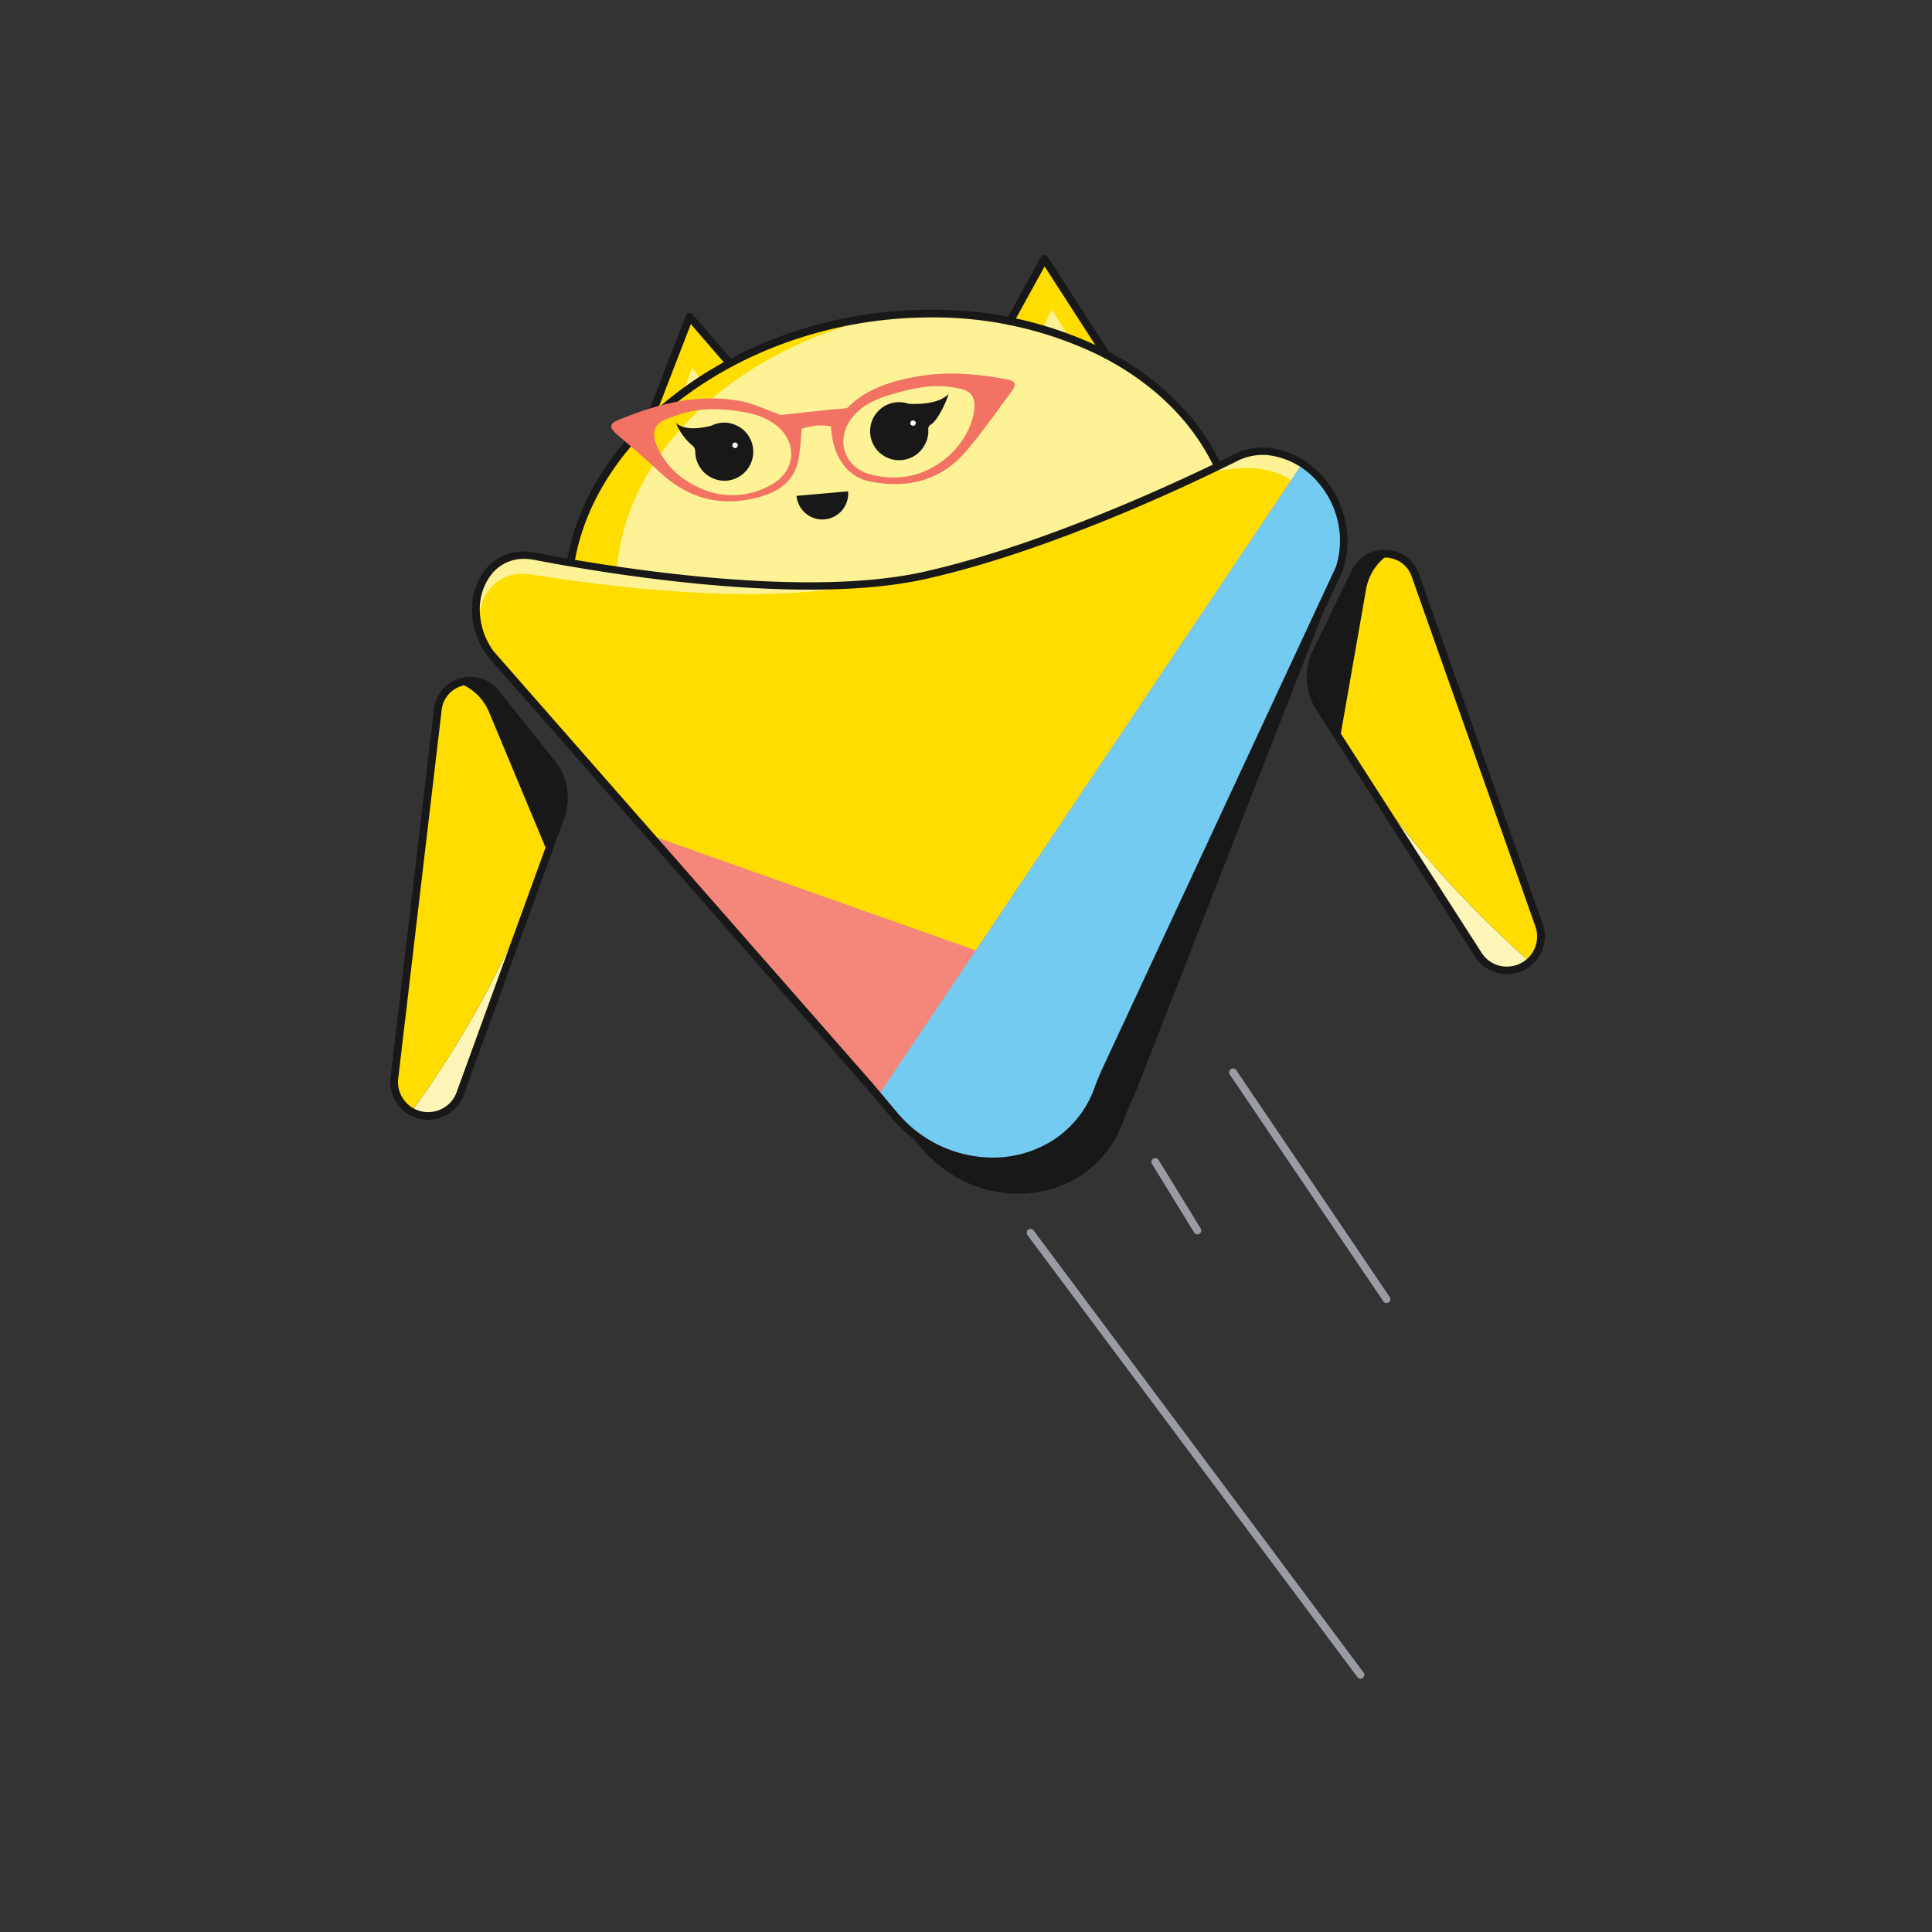 <svg xmlns="http://www.w3.org/2000/svg" width="338" height="338" fill="none" xmlns:v="https://vecta.io/nano"><rect width="100%" height="100%" fill="#333333" stroke="none"/><g clip-path="url(#A)"><path d="M230.834 123.742l3.569 5.556 14.446 22.491 9.795 15.257a5.93 5.93 0 0 0 2.407 2.146c.985.48 2.083.677 3.174.57s2.129-.515 3.002-1.176 1.545-1.553 1.943-2.574a5.87 5.87 0 0 0 .081-4.157l-21.632-61.192c-.334-.989-.938-1.864-1.745-2.527a5.57 5.57 0 0 0-2.818-1.218 5.65 5.65 0 0 0-3.493.59c-1.071.566-1.932 1.461-2.456 2.553l-6.861 14.095a9.8 9.8 0 0 0-.961 4.87c.103 1.679.637 3.303 1.549 4.716z" fill="#fdf6b8"/><path d="M230.834 123.742l3.569 5.556.946 1.481c8.967 13.939 19.841 26.554 32.306 37.477.683-.618 1.213-1.386 1.549-2.244.533-1.33.561-2.808.081-4.157l-21.632-61.192c-.334-.989-.938-1.864-1.745-2.527a5.57 5.57 0 0 0-2.818-1.218c-1.198-.183-2.422.024-3.494.59s-1.931 1.461-2.455 2.553l-6.862 14.095a9.81 9.81 0 0 0-.977 4.865c.098 1.679.625 3.305 1.532 4.721z" fill="#181818"/><path d="M234.403 129.299l.946 1.48c8.967 13.939 19.841 26.554 32.306 37.478a5.95 5.95 0 0 0 1.548-2.245 5.87 5.87 0 0 0 .082-4.157l-21.632-61.192c-.334-.989-.938-1.864-1.745-2.526a5.57 5.57 0 0 0-2.818-1.218 9.2 9.2 0 0 0-2.729 2.704c-.71 1.084-1.183 2.305-1.388 3.582l-4.563 26.06-.007.034z" fill="#fd0"/><path d="M98.074 142.954l-2.258 6.212-9.133 25.114-6.199 17.035a5.93 5.93 0 0 1-1.873 2.624 5.94 5.94 0 0 1-2.969 1.256c-1.087.136-2.19-.031-3.187-.483a5.93 5.93 0 0 1-2.463-2.079c-.819-1.184-1.175-2.627-1-4.056l7.605-64.45a5.58 5.58 0 0 1 1.148-2.849 5.57 5.57 0 0 1 2.482-1.808 5.65 5.65 0 0 1 3.535-.192c1.168.317 2.204 1 2.955 1.949l9.802 12.236a9.8 9.8 0 0 1 2.021 4.541c.272 1.663.112 3.368-.467 4.95z" fill="#fdf6b8"/><path d="M98.074 142.954l-2.258 6.212-.602 1.65a177.17 177.17 0 0 1-23.221 43.662c-.811-.448-1.505-1.08-2.028-1.845-.819-1.184-1.175-2.627-1-4.056l7.605-64.45a5.58 5.58 0 0 1 1.148-2.849c.642-.823 1.502-1.45 2.482-1.808a5.65 5.65 0 0 1 3.535-.192c1.168.317 2.204 1 2.955 1.949l9.802 12.236c1.058 1.312 1.759 2.875 2.036 4.538s.121 3.368-.454 4.953z" fill="#181818"/><g fill="#fd0"><path d="M95.816 149.166l-.602 1.65a177.17 177.17 0 0 1-23.221 43.662 5.93 5.93 0 0 1-2.028-1.845c-.819-1.184-1.175-2.627-1-4.056l7.605-64.45a5.58 5.58 0 0 1 3.63-4.658 9.24 9.24 0 0 1 3.261 2.037 9.23 9.23 0 0 1 2.147 3.189l10.187 24.417.02.054zm99.007-85.102l-12.087-18.772-11.424 20.74"/></g><path d="M190.362 64.436l-6.368-10.329-5.726 12.013" fill="#fdf295"/><path d="M112.399 76.699l8.24-21.28 15.088 17.461" fill="#fd0"/><path d="M116.82 75.969l4.258-11.634 7.869 10.329" fill="#fdf295"/><path d="M99.169 102.786a1.41 1.41 0 0 0 0 .236l9.681 1.237c16.593 1.572 33.321.972 49.76-1.784a187.85 187.85 0 0 0 55.723-18.103 5.04 5.04 0 0 0-.548-1.575l-1.845-3.333c-9.62-17.495-33.124-26.885-57.46-24.16a70.71 70.71 0 0 0-3.948.534c-25.742 4.232-46.921 21.348-50.64 42.027l-.676 3.744c-.065.389-.081.784-.047 1.177z" fill="#fd0"/><g fill="#fdf295"><path d="M107.633 101.393c.078 1.069.516 2.079 1.244 2.866 16.593 1.572 33.321.972 49.76-1.784a187.85 187.85 0 0 0 55.723-18.103 5.04 5.04 0 0 0-.548-1.575l-1.845-3.333c-9.62-17.495-33.124-26.885-57.46-24.16-23.877 5.198-42.967 21.585-46.192 41.182l-.615 3.739a4.92 4.92 0 0 0-.067 1.169z"/><path d="M234.41 99.271l-41.858 89.908c-2.954 10.012-12.094 14.832-21.152 13.892-3.279-.371-6.439-1.446-9.265-3.15a22.95 22.95 0 0 1-7.108-6.726l-69.216-78.883c-3.644-5.09-3.191-11.397.27-14.966l.047-.041c.972-.932 2.161-1.606 3.46-1.96s2.666-.378 3.976-.068c8.545 1.663 35.828 6.483 57.372 4.881 3.651-.247 7.28-.757 10.857-1.528 20.449-4.556 43.338-15.169 52.268-19.543l2.116-1.048c1.44-.758 3.044-1.148 4.671-1.136 9.302.23 16.582 10.451 13.561 20.368z"/></g><path d="M91.409 106.125a8.02 8.02 0 0 1 3.518-2.203 8.01 8.01 0 0 1 4.148-.149c9.95 1.947 45.582 8.233 67.539 3.339 22.078-4.928 41.574-19.861 48.327-23.254 1.665-.863 3.537-1.246 5.408-1.109 8.876.744 15.656 10.606 12.776 20.179l-34.739 88.86c-.676 1.433-1.352 2.866-1.873 4.353-5.32 14.764-24.863 17.117-35.415 4.597l-4.347-5.198-65.376-74.867c-3.488-4.915-3.143-10.938.034-14.548z" fill="#181818"/><path d="M226.751 97.838l-44.177 92.726a18.78 18.78 0 0 1-4.106 7.59c-1.94 2.176-4.36 3.871-7.068 4.95-3.279-.371-6.439-1.446-9.265-3.15a22.95 22.95 0 0 1-7.108-6.726l-69.216-78.916c-.041-.048-.074-.102-.108-.149-4.583-6.591-.23-14.872 7.132-13.669 15.183 2.427 40.763 5.408 58.089 1.67 3.651-.247 7.279-.757 10.856-1.528 16.61-3.704 34.828-11.397 45.867-16.501 5.82-2.704 15.501-3.704 19.604 1.23 2.251 2.738.689 8.491-.5 12.472z" fill="#fd0"/><path d="M234.41 99.271l-35.788 76.881-6.084 13.06c-4.901 16.617-26.999 18.983-37.524 4.016l-1.352-1.575-39.966-45.556 57.008 20.172 57.128-85.176h.034l.642.453c.237.162.446.331.676.507s.399.325.588.5l.156.135c.351.325.676.676 1.007 1.021s.467.541.676.825l.412.561.48.676a10.15 10.15 0 0 1 .44.723 15.99 15.99 0 0 1 1.392 3.15c.061.189.122.385.169.575s.088.304.129.467.108.473.162.723a15.91 15.91 0 0 1-.385 7.862z" fill="#f4867a"/><path d="M234.41 99.271l-35.788 76.881-6.084 13.06c-4.901 16.617-26.999 18.983-37.524 4.016l-1.352-1.575 17.042-25.384 57.128-85.176h.034l.642.453c.237.162.446.331.676.507s.399.325.588.5l.156.135c.345.325.676.676 1.007 1.021s.467.541.676.825l.412.561.48.676a10.15 10.15 0 0 1 .44.723 15.99 15.99 0 0 1 1.392 3.15c.061.189.122.385.169.575s.088.304.129.467.115.48.162.723a15.91 15.91 0 0 1-.385 7.862z" fill="#73cbf2"/><g fill="#181818"><path d="M69.986 192.633h-.676a.67.67 0 0 0 .122.385 6.54 6.54 0 0 0 2.362 2.128 6.55 6.55 0 0 0 3.086.766 6.71 6.71 0 0 0 3.711-1.116 6.58 6.58 0 0 0 2.535-3.245l17.576-48.361a10.45 10.45 0 0 0 .496-5.289c-.293-1.776-1.039-3.447-2.166-4.851l-9.782-12.229a6.28 6.28 0 0 0-2.197-1.771c-.857-.415-1.798-.63-2.751-.628a6.54 6.54 0 0 0-4.157 1.494 6.29 6.29 0 0 0-2.224 4.15l-7.598 64.443a5.95 5.95 0 0 0-.047.778 6.61 6.61 0 0 0 1.156 3.731l.554-.385.561-.379a5.25 5.25 0 0 1-.919-2.967c0-.206.013-.412.041-.615l7.598-64.45a4.92 4.92 0 0 1 1.744-3.265c.927-.764 2.091-1.182 3.292-1.183a4.91 4.91 0 0 1 2.166.495c.675.328 1.266.806 1.728 1.397l9.788 12.229a9.14 9.14 0 0 1 2.028 5.712c0 1.064-.188 2.119-.554 3.117l-17.576 48.361a5.18 5.18 0 0 1-2.028 2.582c-.877.585-1.907.896-2.961.893a5.2 5.2 0 0 1-2.457-.608 5.16 5.16 0 0 1-1.876-1.698l-.561.379h.676a.68.68 0 0 0-.115-.379l-.575.379zm199.19-26.614l-.628-.25a5.22 5.22 0 0 1-2.028 2.487c-.865.556-1.872.849-2.9.845a5.17 5.17 0 0 1-2.525-.636 5.16 5.16 0 0 1-1.896-1.784l-27.804-43.298a9.14 9.14 0 0 1-1.431-4.399 9.15 9.15 0 0 1 .904-4.537l6.861-14.081a4.96 4.96 0 0 1 1.927-2.136c.827-.478 1.77-.717 2.725-.69a5.17 5.17 0 0 1 2.683.839c.899.604 1.574 1.488 1.919 2.515l21.632 61.185c.195.563.296 1.155.298 1.751 0 .663-.123 1.321-.365 1.94a.63.63 0 0 0-.048.25h.676l.629.25a6.75 6.75 0 0 0 .46-2.44c.002-.751-.127-1.497-.379-2.204l-21.632-61.185a6.28 6.28 0 0 0-2.447-3.184 6.49 6.49 0 0 0-6.861-.183 6.28 6.28 0 0 0-2.454 2.704l-6.835 14.081a10.5 10.5 0 0 0-1.035 5.207 10.49 10.49 0 0 0 1.644 5.048l27.804 43.264a6.53 6.53 0 0 0 2.385 2.239 6.52 6.52 0 0 0 3.171.803 6.76 6.76 0 0 0 3.637-1.062c1.152-.751 2.041-1.842 2.542-3.123a.79.79 0 0 0 .047-.25h-.676l.629.25-.629-.216zM85.811 99.649l.507.446a7.09 7.09 0 0 1 5.408-2.318c.569.001 1.138.056 1.697.162 7.369 1.433 28.595 5.212 48.219 5.219 7.233 0 14.25-.514 20.28-1.859 22.403-5.003 47.638-17.198 54.486-20.625 1.361-.697 2.865-1.068 4.394-1.082h.73c3.562.36 6.838 2.108 9.119 4.867a15.69 15.69 0 0 1 3.779 10.14 15.2 15.2 0 0 1-.676 4.441l.676.196-.615-.284-40.384 86.764c-.676 1.447-1.352 2.914-1.9 4.455-1.315 3.766-3.827 6.998-7.152 9.201-3.198 2.076-6.935 3.169-10.748 3.143a21.87 21.87 0 0 1-9.23-2.111 21.86 21.86 0 0 1-7.474-5.812l-4.408-5.239-66.221-75.482-.507.446.554-.392a12.5 12.5 0 0 1-2.407-7.26 9.9 9.9 0 0 1 2.352-6.571l-.507-.446-.507-.453a11.24 11.24 0 0 0-2.704 7.47c.027 2.893.956 5.705 2.657 8.044l.041.055 66.207 75.468 4.401 5.232a23.23 23.23 0 0 0 7.938 6.167c3.064 1.451 6.409 2.215 9.8 2.236a20.84 20.84 0 0 0 11.492-3.38c3.572-2.362 6.27-5.832 7.679-9.876.528-1.46 1.183-2.894 1.859-4.333l40.378-86.684v-.088a16.49 16.49 0 0 0 .723-4.833c-.017-4.047-1.471-7.957-4.103-11.032a14.95 14.95 0 0 0-10.039-5.334h-.838a11.2 11.2 0 0 0-4.996 1.224c-6.8 3.38-32.001 15.548-54.181 20.51-5.901 1.318-12.844 1.832-20.003 1.832-19.455 0-40.634-3.765-47.962-5.192-.644-.126-1.298-.189-1.954-.189a8.45 8.45 0 0 0-6.429 2.772l.568.385z"/><path d="M213.292 80.539l-.724-1.393c-4.34-7.882-11.438-14.128-20.111-18.401a67.6 67.6 0 0 0-29.636-6.571c-2.803 0-5.604.158-8.389.473a74.1 74.1 0 0 0-3.981.547c-12.986 2.129-24.823 7.51-33.902 14.987S101.15 87.238 99.257 97.763c-.016.088-.014.177.005.264s.055.169.106.242.116.135.19.183.158.08.246.096c.176.032.356-.008.503-.109s.248-.257.281-.432c1.825-10.14 7.943-19.469 16.825-26.783s20.497-12.601 33.253-14.696a71.49 71.49 0 0 1 3.914-.534 73.73 73.73 0 0 1 8.24-.46c10.053-.093 19.994 2.108 29.068 6.436 8.477 4.171 15.346 10.235 19.53 17.84l.588-.325-.595.311.717 1.352a.68.68 0 0 0 .165.207c.068.057.146.101.231.128a.68.68 0 0 0 .262.03c.089-.007.175-.032.254-.073s.15-.097.207-.165.101-.147.128-.231.037-.174.029-.263-.032-.175-.073-.254l-.04.014z"/><path d="M114.034 74.346l6.828-17.637 6.294 7.281a.67.67 0 0 0 .461.234.68.68 0 0 0 .262-.031.69.69 0 0 0 .23-.129.68.68 0 0 0 .163-.207c.04-.079.064-.166.071-.254s-.003-.178-.031-.262a.66.66 0 0 0-.129-.23l-7.037-8.132a.68.68 0 0 0-.622-.223.68.68 0 0 0-.514.419l-7.24 18.685a.68.68 0 0 0 .011.519.67.67 0 0 0 .152.217.68.68 0 0 0 .223.143.66.66 0 0 0 .26.046.68.68 0 0 0 .259-.057.69.69 0 0 0 .217-.152c.062-.064.11-.14.142-.223v-.007zm80.059-12.668l-10.816-16.751a.68.68 0 0 0-.256-.235c-.104-.055-.221-.081-.339-.076a.67.67 0 0 0-.33.101.68.68 0 0 0-.238.251l-6.002 10.897a.68.68 0 0 0-.08.252.69.69 0 0 0 .024.264c.025.085.067.165.123.234a.68.68 0 0 0 .715.222c.171-.05.315-.167.401-.323l5.455-9.903 10.207 15.805a.68.68 0 0 0 .937.2c.15-.098.256-.251.293-.427s.004-.359-.094-.509z"/></g><g fill="#9a9ca3"><path d="M179.775 216.117l57.704 77.301c.053.071.12.131.196.176s.161.075.249.087.177.008.263-.014a.68.68 0 0 0 .238-.114c.071-.053.131-.12.176-.196s.075-.161.088-.249a.69.69 0 0 0-.015-.264.66.66 0 0 0-.114-.237l-57.696-77.294c-.05-.079-.115-.147-.192-.199a.67.67 0 0 0-.256-.105c-.092-.018-.186-.016-.277.005a.68.68 0 0 0-.251.117c-.074.055-.137.126-.183.207a.68.68 0 0 0-.085.263c-.01.093-.001.186.027.275s.074.171.135.241m21.707-12.573l7.436 12.113a.67.67 0 0 0 .418.282.68.68 0 0 0 .795-.492c.044-.168.021-.347-.064-.499l-7.436-12.107c-.103-.123-.246-.205-.403-.232a.68.68 0 0 0-.458.083c-.138.081-.242.209-.295.36a.67.67 0 0 0 .007.465m13.655-15.535l26.871 39.688c.101.148.257.249.433.282s.358-.005.506-.106a.67.67 0 0 0 .28-.431.68.68 0 0 0-.104-.502l-26.851-39.688c-.101-.148-.257-.25-.433-.283s-.358.006-.506.107-.249.254-.283.429a.68.68 0 0 0 .1.504"/></g><g fill="#181818"><path d="M158.988 70.649c-.919-.324-1.912-.377-2.86-.152a5.07 5.07 0 0 0-2.487 1.421 5.08 5.08 0 0 0-1.059 5.393 5.08 5.08 0 0 0 4.472 3.196 5.07 5.07 0 0 0 2.784-.674 5.08 5.08 0 0 0 1.976-2.073c.451-.826.656-1.765.588-2.704a.83.83 0 0 1 .453-.784c1.082-.608 2.643-3.745 3.096-5.354-1.636 1.751-5.185 1.819-6.963 1.731zm-31.217 3.4a5.06 5.06 0 0 0-3.313.426c-1.737.446-4.684.913-6.192-.48.604 1.496 1.557 2.826 2.779 3.88a1.41 1.41 0 0 1 .435.496 1.4 1.4 0 0 1 .159.64 4.99 4.99 0 0 0 .109 1.041 5.15 5.15 0 0 0 1.824 2.938 5.14 5.14 0 0 0 3.273 1.118 5.08 5.08 0 0 0 3.952-8.081 5.08 5.08 0 0 0-3.026-1.958v-.02zm20.597 11.911a4.52 4.52 0 0 1-7.411 3.861c-.919-.771-1.495-1.875-1.6-3.07l9.011-.791z"/></g><path d="M168.959 79.004c2.887-3.38 5.408-7.017 8.052-10.573.899-1.21.615-1.812-.96-2.089-5.158-.933-10.35-1.413-15.548-.48-4.394.784-8.646 2.028-11.993 5.239a1.04 1.04 0 0 1-.52.338c-.913.101-1.839.128-2.751.223l-8.68.953c-.183 0-.379-.189-.582-.264-2.156-.75-4.258-1.791-6.476-2.19-7.361-1.352-14.317.467-21.091 3.211-1.866.75-1.92 1.352-.385 2.704 2.44 2.102 4.908 4.164 7.24 6.375 4.671 4.414 10.086 6.192 16.4 4.793 3.778-.838 7.064-2.467 8.003-6.679.29-1.831.475-3.677.555-5.53 1.655-.595 3.437-.751 5.171-.453.088 3.853 1.947 8.666 6.76 9.64 6.523 1.312 12.344-.074 16.805-5.219zm-33.887 5.719a13.57 13.57 0 0 1-13.48.23c-3.095-1.484-5.522-4.074-6.8-7.26-.805-2.075-.325-3.522 1.744-4.347a25.56 25.56 0 0 1 5.719-1.629 28.19 28.19 0 0 1 9.883.838 11.21 11.21 0 0 1 3.88 2.028c3.549 2.995 3.11 7.862-.946 10.14zm14.033-11.681c2.109-2.65 5.145-3.61 8.22-4.421 1.745-.499 3.529-.843 5.334-1.028 1.71-.106 3.426.017 5.104.365 2.21.379 2.954 1.643 2.65 3.867-.791 5.915-6.638 11.276-12.952 11.661a15.88 15.88 0 0 1-5.408-.548c-4.523-1.379-5.902-6.206-2.948-9.917v.02z" fill="#f27264"/><g fill="#fff"><path d="M160.212 73.961a.48.48 0 0 1-.426.527.49.49 0 0 1-.35-.106c-.098-.079-.162-.194-.177-.32-.007-.123.034-.243.114-.337a.48.48 0 0 1 .657-.07c.097.075.162.184.182.305zm-31.137 3.867c.011.064.008.13-.008.193a.47.47 0 0 1-.084.174c-.04.051-.089.095-.146.127s-.12.052-.185.059a.46.46 0 0 1-.192-.019.48.48 0 0 1-.17-.093.49.49 0 0 1-.168-.34c-.006-.123.035-.243.114-.337a.48.48 0 0 1 .657-.07c.098.075.163.184.182.305z"/></g></g><defs><clipPath id="A"><path fill="#fff" transform="translate(68.276 44.616)" d="M0 0h201.989v249.072H0z"/></clipPath></defs></svg>